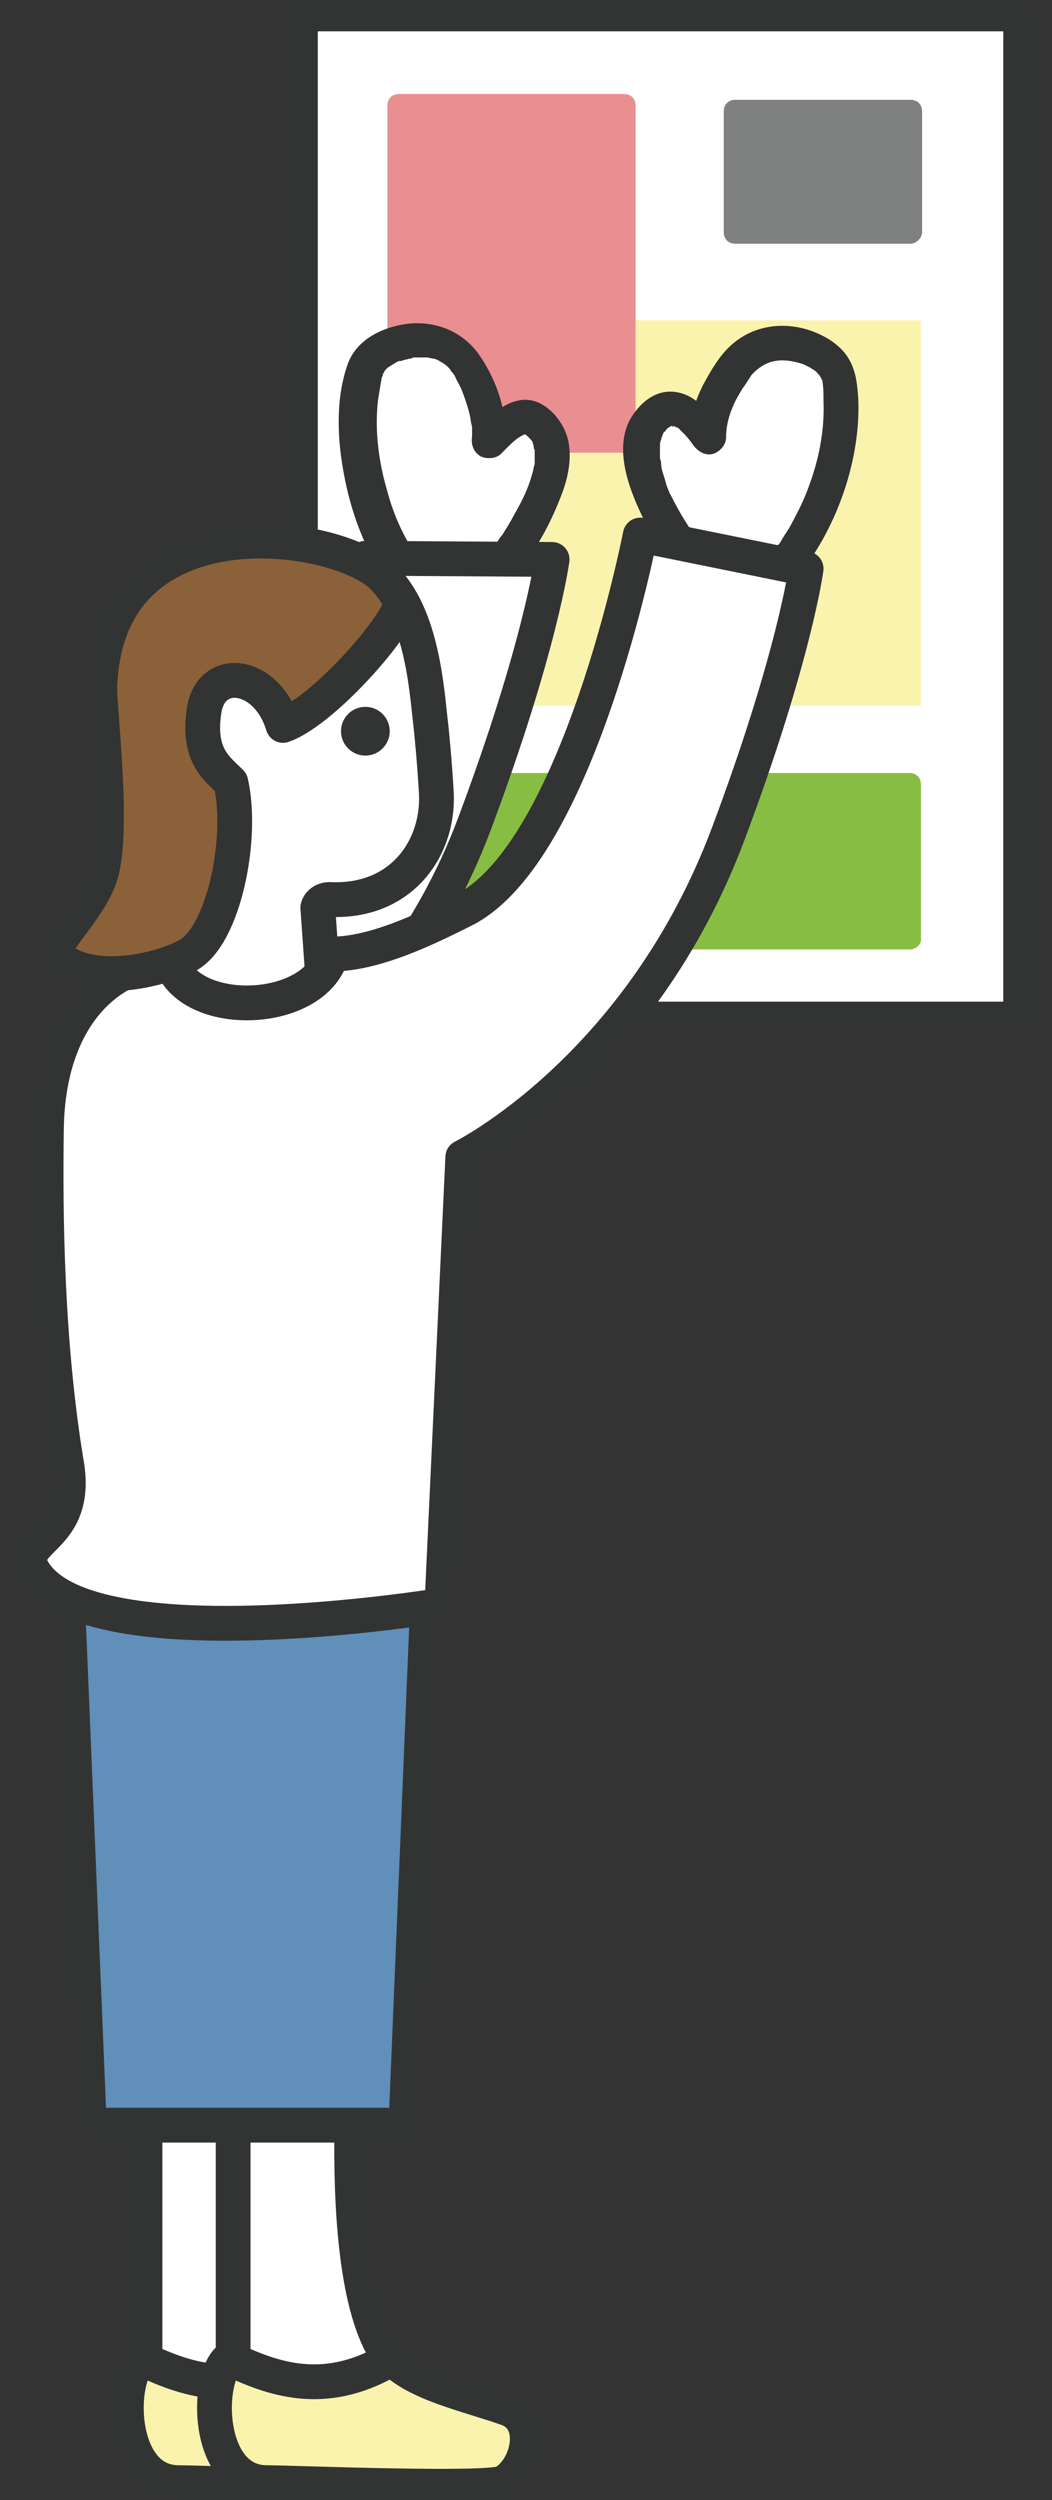 <?xml version="1.0" encoding="utf-8"?>
<!-- Generator: Adobe Illustrator 24.0.0, SVG Export Plug-In . SVG Version: 6.00 Build 0)  -->
<svg version="1.1" id="レイヤー_1" xmlns="http://www.w3.org/2000/svg" xmlns:xlink="http://www.w3.org/1999/xlink" x="0px"
	 y="0px" width="90.7px" height="215.4px" viewBox="0 0 90.7 215.4" style="enable-background:new 0 0 90.7 215.4;"
	 xml:space="preserve">
<rect x="0" y="0" width="90.7" height="215.4" fill="#333333" stroke="none"/>
<style type="text/css">
	.st0{fill:#FFFFFF;stroke:#323333;stroke-width:3;stroke-linecap:round;stroke-linejoin:round;stroke-miterlimit:10;}
	.st1{fill:#FAF3AE;stroke:#323333;stroke-width:3;stroke-linecap:round;stroke-linejoin:round;stroke-miterlimit:10;}
	.st2{fill:#608FB9;stroke:#323333;stroke-width:3;stroke-linecap:round;stroke-linejoin:round;stroke-miterlimit:10;}
	.st3{fill:#87BD43;}
	.st4{fill:#FAF3AE;}
	.st5{fill:#EA8F91;}
	.st6{fill:#FFFFFF;}
	.st7{fill:#323333;}
	.st8{fill:#7F8080;}
	.st9{fill:#8A6139;stroke:#323333;stroke-width:3;stroke-linecap:round;stroke-linejoin:round;stroke-miterlimit:10;}
</style>
<g>
	<path class="st0" d="M23.3,173.1c0,0-2.8,26.7,3.9,31.2c3.2,2.1,7.4,3.9,6.4,5.4c-2.3,3.7-21.1-3-21.1-3v-33.5H23.3z"/>
	<path class="st1" d="M12.2,203.2c-2.1,1.6-2.1,10.7,3.2,10.7c2.1,0,19.1,0.7,20.4,0c2.1-1.1,3.2-5.4,0.3-6.4
		c-3.4-1.2-7.8-2.1-9.9-4.3C20.8,206.4,16.5,205.3,12.2,203.2z"/>
	<path class="st0" d="M30.9,173.1c0,0-2.8,26.7,3.9,31.2c3.2,2.1,7.4,3.9,6.4,5.4c-2.3,3.7-21.1-3-21.1-3v-33.5H30.9z"/>
	<path class="st1" d="M19.8,203.2c-2.1,1.6-2.1,10.7,3.2,10.7c2.1,0,19.1,0.7,20.4,0c2.1-1.1,3.2-5.4,0.3-6.4
		c-3.4-1.2-7.8-2.1-9.9-4.3C28.4,206.4,24.1,205.3,19.8,203.2z"/>
	<polygon class="st2" points="5.8,137.3 25.1,137.3 36.9,137.3 35,183.1 25.1,183.1 7.7,183.1 	"/>
	<rect x="25.9" y="1.2" class="st0" width="62.1" height="86.6"/>
	<path class="st3" d="M78.5,81.8H39.6c-0.6,0-1-0.4-1-1V67.6c0-0.6,0.4-1,1-1h38.8c0.6,0,1,0.4,1,1v13.2
		C79.5,81.3,79,81.8,78.5,81.8z"/>
	<rect x="42.4" y="27.6" class="st4" width="37" height="33.2"/>
	<path class="st5" d="M53.8,39H34.4c-0.6,0-1-0.4-1-1V9.1c0-0.6,0.4-1,1-1h19.4c0.6,0,1,0.4,1,1V38C54.8,38.6,54.3,39,53.8,39z"/>
	<g>
		<path class="st6" d="M34.1,47.9c-1.6-2.6-4.3-9.4-2.6-15.9c0.7-2.8,6.2-4.1,8.6-0.9c1.3,1.8,2.5,5.1,2.2,7.1
			c2.3-2.5,3.6-2.9,4.9-1C49.3,40,45,46.7,43.9,48"/>
		<g>
			<path class="st7" d="M35.4,47.1c-1-1.7-1.6-3.2-2.1-5.1c-0.7-2.5-1-5.1-0.7-7.6c0.1-0.6,0.2-1.2,0.3-1.8c0-0.1,0.1-0.2,0.1-0.3
				c0.1-0.3-0.1,0.2,0,0c0-0.1,0.1-0.2,0.1-0.2c0-0.1,0.3-0.3,0-0.1c0.1-0.1,0.2-0.2,0.3-0.3c0.2-0.2,0,0,0,0
				c0.1-0.1,0.2-0.1,0.3-0.2c0.2-0.1,0.3-0.2,0.5-0.3c0.2-0.1,0.1,0,0,0c0.1-0.1,0.3-0.1,0.4-0.1c0.2-0.1,0.4-0.1,0.7-0.2
				c0.1,0,0.2,0,0.3-0.1c-0.3,0,0,0,0,0c0.2,0,0.5,0,0.7,0c0.1,0,0.2,0,0.3,0c0.4,0-0.2-0.1,0.2,0c0.2,0,0.4,0.1,0.6,0.1
				c0.1,0,0.2,0.1,0.3,0.1c-0.1,0-0.2-0.1,0,0c0.5,0.3,0.6,0.3,1,0.7c0.2,0.2,0.1,0.2,0.3,0.4c0.2,0.2,0.3,0.5,0.4,0.7
				c0.3,0.5,0.5,1,0.7,1.6c0.2,0.6,0.4,1.2,0.5,1.9c0,0.2,0.1,0.3,0.1,0.6c0,0.1,0,0.3,0,0.4c0,0.1,0,0.6,0,0.3
				c-0.1,0.7,0.1,1.3,0.7,1.7c0.6,0.3,1.4,0.2,1.8-0.2c0.7-0.7,1.3-1.4,2.1-1.7c-0.2,0.1-0.2,0.1,0,0c0.2,0,0.1,0-0.1,0
				c0.1,0,0.1,0,0.2,0c-0.2,0-0.3,0-0.1,0c0.2,0.1,0.1,0-0.1,0c0.1,0,0.1,0.1,0.2,0.1c-0.3-0.2,0,0,0.1,0.1c0.3,0.3,0.3,0.3,0.5,0.6
				c-0.2-0.3,0,0.1,0,0.2c0,0.1,0.1,0.6,0.1,0.2c0,0.3,0,0.7,0,1c0,0.2,0,0.2,0,0c0,0.1,0,0.2,0,0.3c0,0.2-0.1,0.3-0.1,0.5
				c-0.4,1.6-0.9,2.6-1.7,4c-0.3,0.6-0.7,1.2-1,1.7c-0.2,0.2-0.3,0.4-0.5,0.7c-0.2,0.3,0.1-0.2,0,0c-0.1,0.1-0.1,0.1-0.2,0.2
				c-0.5,0.6-0.6,1.5,0,2.1c0.5,0.5,1.6,0.6,2.1,0c1.7-1.9,2.9-4.3,3.8-6.7c0.5-1.4,0.8-2.9,0.5-4.4c-0.3-1.4-1.4-2.9-2.8-3.4
				c-2-0.7-3.9,1.1-5.2,2.5c0.8,0.5,1.7,1,2.5,1.5c0.4-2.7-0.6-5.7-2.1-7.9c-1.4-2.1-3.8-3.1-6.3-2.8c-2.2,0.3-4.5,1.4-5.2,3.7
				c-1,3-0.8,6.5-0.2,9.5c0.5,2.6,1.4,5.3,2.8,7.6C33.8,50.3,36.4,48.8,35.4,47.1L35.4,47.1z"/>
		</g>
	</g>
	<path class="st0" d="M18.2,77.6c9.9-5,13.3-29.5,13.3-29.5l16.1,0.1c0,0-1,7.6-6.7,22.8c-7.6,20.3-24.8,27.9-24.8,27.9"/>
	<g>
		<path class="st6" d="M68,48.3c1.9-2.4,5.3-8.9,4.4-15.5c-0.4-2.8-5.7-4.8-8.4-1.9c-1.5,1.6-3.1,4.8-3,6.8c-2-2.8-3.3-3.3-4.8-1.6
			c-2.4,2.7,0.9,8.5,1.9,10"/>
		<g>
			<path class="st7" d="M69,49.4c3.2-4.1,5.2-9.8,5-15c-0.1-1.4-0.2-2.7-1.1-3.9c-0.7-0.9-1.7-1.5-2.7-1.9c-2.3-0.9-5-0.7-7,1
				c-1.1,0.9-1.9,2.3-2.6,3.6c-0.7,1.4-1.2,3-1.2,4.6c0.9-0.3,1.9-0.5,2.8-0.8c-0.9-1.3-2.1-2.9-3.8-3.2c-1.6-0.3-2.9,0.6-3.8,1.9
				c-1.7,2.4-0.6,5.8,0.5,8.2c0.5,1.1,1,2.1,1.7,3.1c0.5,0.7,1.3,1,2.1,0.5c0.7-0.4,1-1.4,0.5-2.1c-0.6-0.9-1.1-1.8-1.6-2.8
				c-0.1-0.1-0.1-0.3-0.2-0.4c0.1,0.2-0.1-0.3-0.1-0.3c-0.1-0.3-0.2-0.7-0.3-1c-0.1-0.3-0.2-0.6-0.2-1c0-0.2-0.1-0.3-0.1-0.5
				c0,0.3,0-0.2,0-0.3c0-0.3,0-0.6,0-0.9c0,0.3,0-0.2,0.1-0.3c0-0.1,0.1-0.3,0.1-0.4c-0.1,0.3,0.1-0.2,0.1-0.2
				c0.1-0.3-0.1,0.1,0.1-0.1c0.1-0.1,0.2-0.3,0.4-0.4c0.1-0.1,0.1-0.1,0,0c0.1,0,0.1-0.1,0.2-0.1c0.2-0.1,0.1-0.1,0,0
				c0,0,0.1,0,0.1,0c0.2,0,0.1,0-0.1,0c0.1,0,0.1,0,0.2,0c-0.2,0.2-0.2-0.1,0,0c-0.3-0.2,0.1,0.1,0.2,0.1c0.3,0.2-0.2-0.2,0.2,0.1
				c0.2,0.2,0.3,0.3,0.5,0.5c0.3,0.3,0.6,0.7,0.8,1c0.4,0.5,1,0.9,1.7,0.7c0.6-0.2,1.1-0.8,1.1-1.4c0-0.9,0.2-1.8,0.6-2.7
				c0.2-0.5,0.5-1,0.8-1.5c0.3-0.4,0.6-0.9,0.8-1.2c1.2-1.3,2.5-1.5,4.2-1c0.1,0,0.2,0.1,0.3,0.1c-0.1,0-0.2-0.1,0,0
				c0.2,0.1,0.4,0.2,0.6,0.3c0.1,0.1,0.2,0.1,0.3,0.2c0,0-0.2-0.2,0,0c0.2,0.1,0.3,0.3,0.5,0.5c0.3,0.3-0.1-0.2,0,0
				c0,0.1,0.1,0.1,0.1,0.2c0.1,0.1,0.1,0.3,0,0c0,0.1,0.1,0.1,0.1,0.2C71,33.4,71,34,71,34.6c0.1,2.5-0.4,5-1.3,7.4
				c-0.4,1.1-0.9,2.1-1.5,3.2c-0.2,0.4-0.5,0.8-0.8,1.3c-0.1,0.2-0.2,0.4-0.4,0.5c-0.1,0.1-0.5,0.7-0.2,0.3c-0.5,0.6-0.6,1.5,0,2.1
				C67.4,49.9,68.5,50,69,49.4L69,49.4z"/>
		</g>
	</g>
	<path class="st0" d="M8.6,59.3C9,44.1,26.1,45.4,31.8,48.8c4.3,2.5,4.9,9.5,5.3,13.3c0.1,0.7,0.4,4,0.5,5.9
		c0.4,4.8-2.8,9.8-9.2,9.5c-0.5,0-0.9,0.3-1,0.7l0.8,11.3l-12.6-1.2c0,0-1-12.6-2.2-14.5C10.8,69.7,8.5,62.7,8.6,59.3z"/>
	<circle class="st7" cx="31.5" cy="63" r="2.1"/>
	<path class="st0" d="M4,97.4C4.1,87,10,82.8,14.7,82.8c1.6,5.1,12.5,4.7,13.9-0.6c3.8,0,8.4-2.3,11.4-3.8
		c9.9-5,15.2-32.3,15.2-32.3L69.5,49c0,0-1,7.6-6.7,22.8c-7.6,20.3-22.9,27.9-22.9,27.9l-1.8,38.6c0,0-30.3,5-35.2-2.9
		c-1.8-2.9,4.1-2.6,2.8-9.5C4,115.5,3.9,104.5,4,97.4z"/>
	<path class="st8" d="M78.5,21H63.4c-0.6,0-1-0.4-1-1V9.6c0-0.6,0.4-1,1-1h15.1c0.6,0,1,0.4,1,1V20C79.5,20.5,79,21,78.5,21z"/>
	<path class="st9" d="M24.4,62.5c-1.4-4.6-6.2-5.2-6.8-1.3s1.1,5,2.3,6.2c1.1,4.8-0.6,13.2-3.7,14.9c-2.3,1.3-8.5,2.8-11.4,0
		c-0.7-0.7,2.8-3.8,3.8-6.7C9.9,72,8.6,61.5,8.6,59.3C9,44.1,26.1,45.4,31.8,48.8c1.3,0.7,2.1,1.9,2.7,2.9
		C35.2,52.9,28.1,61.2,24.4,62.5z"/>
</g>
</svg>
